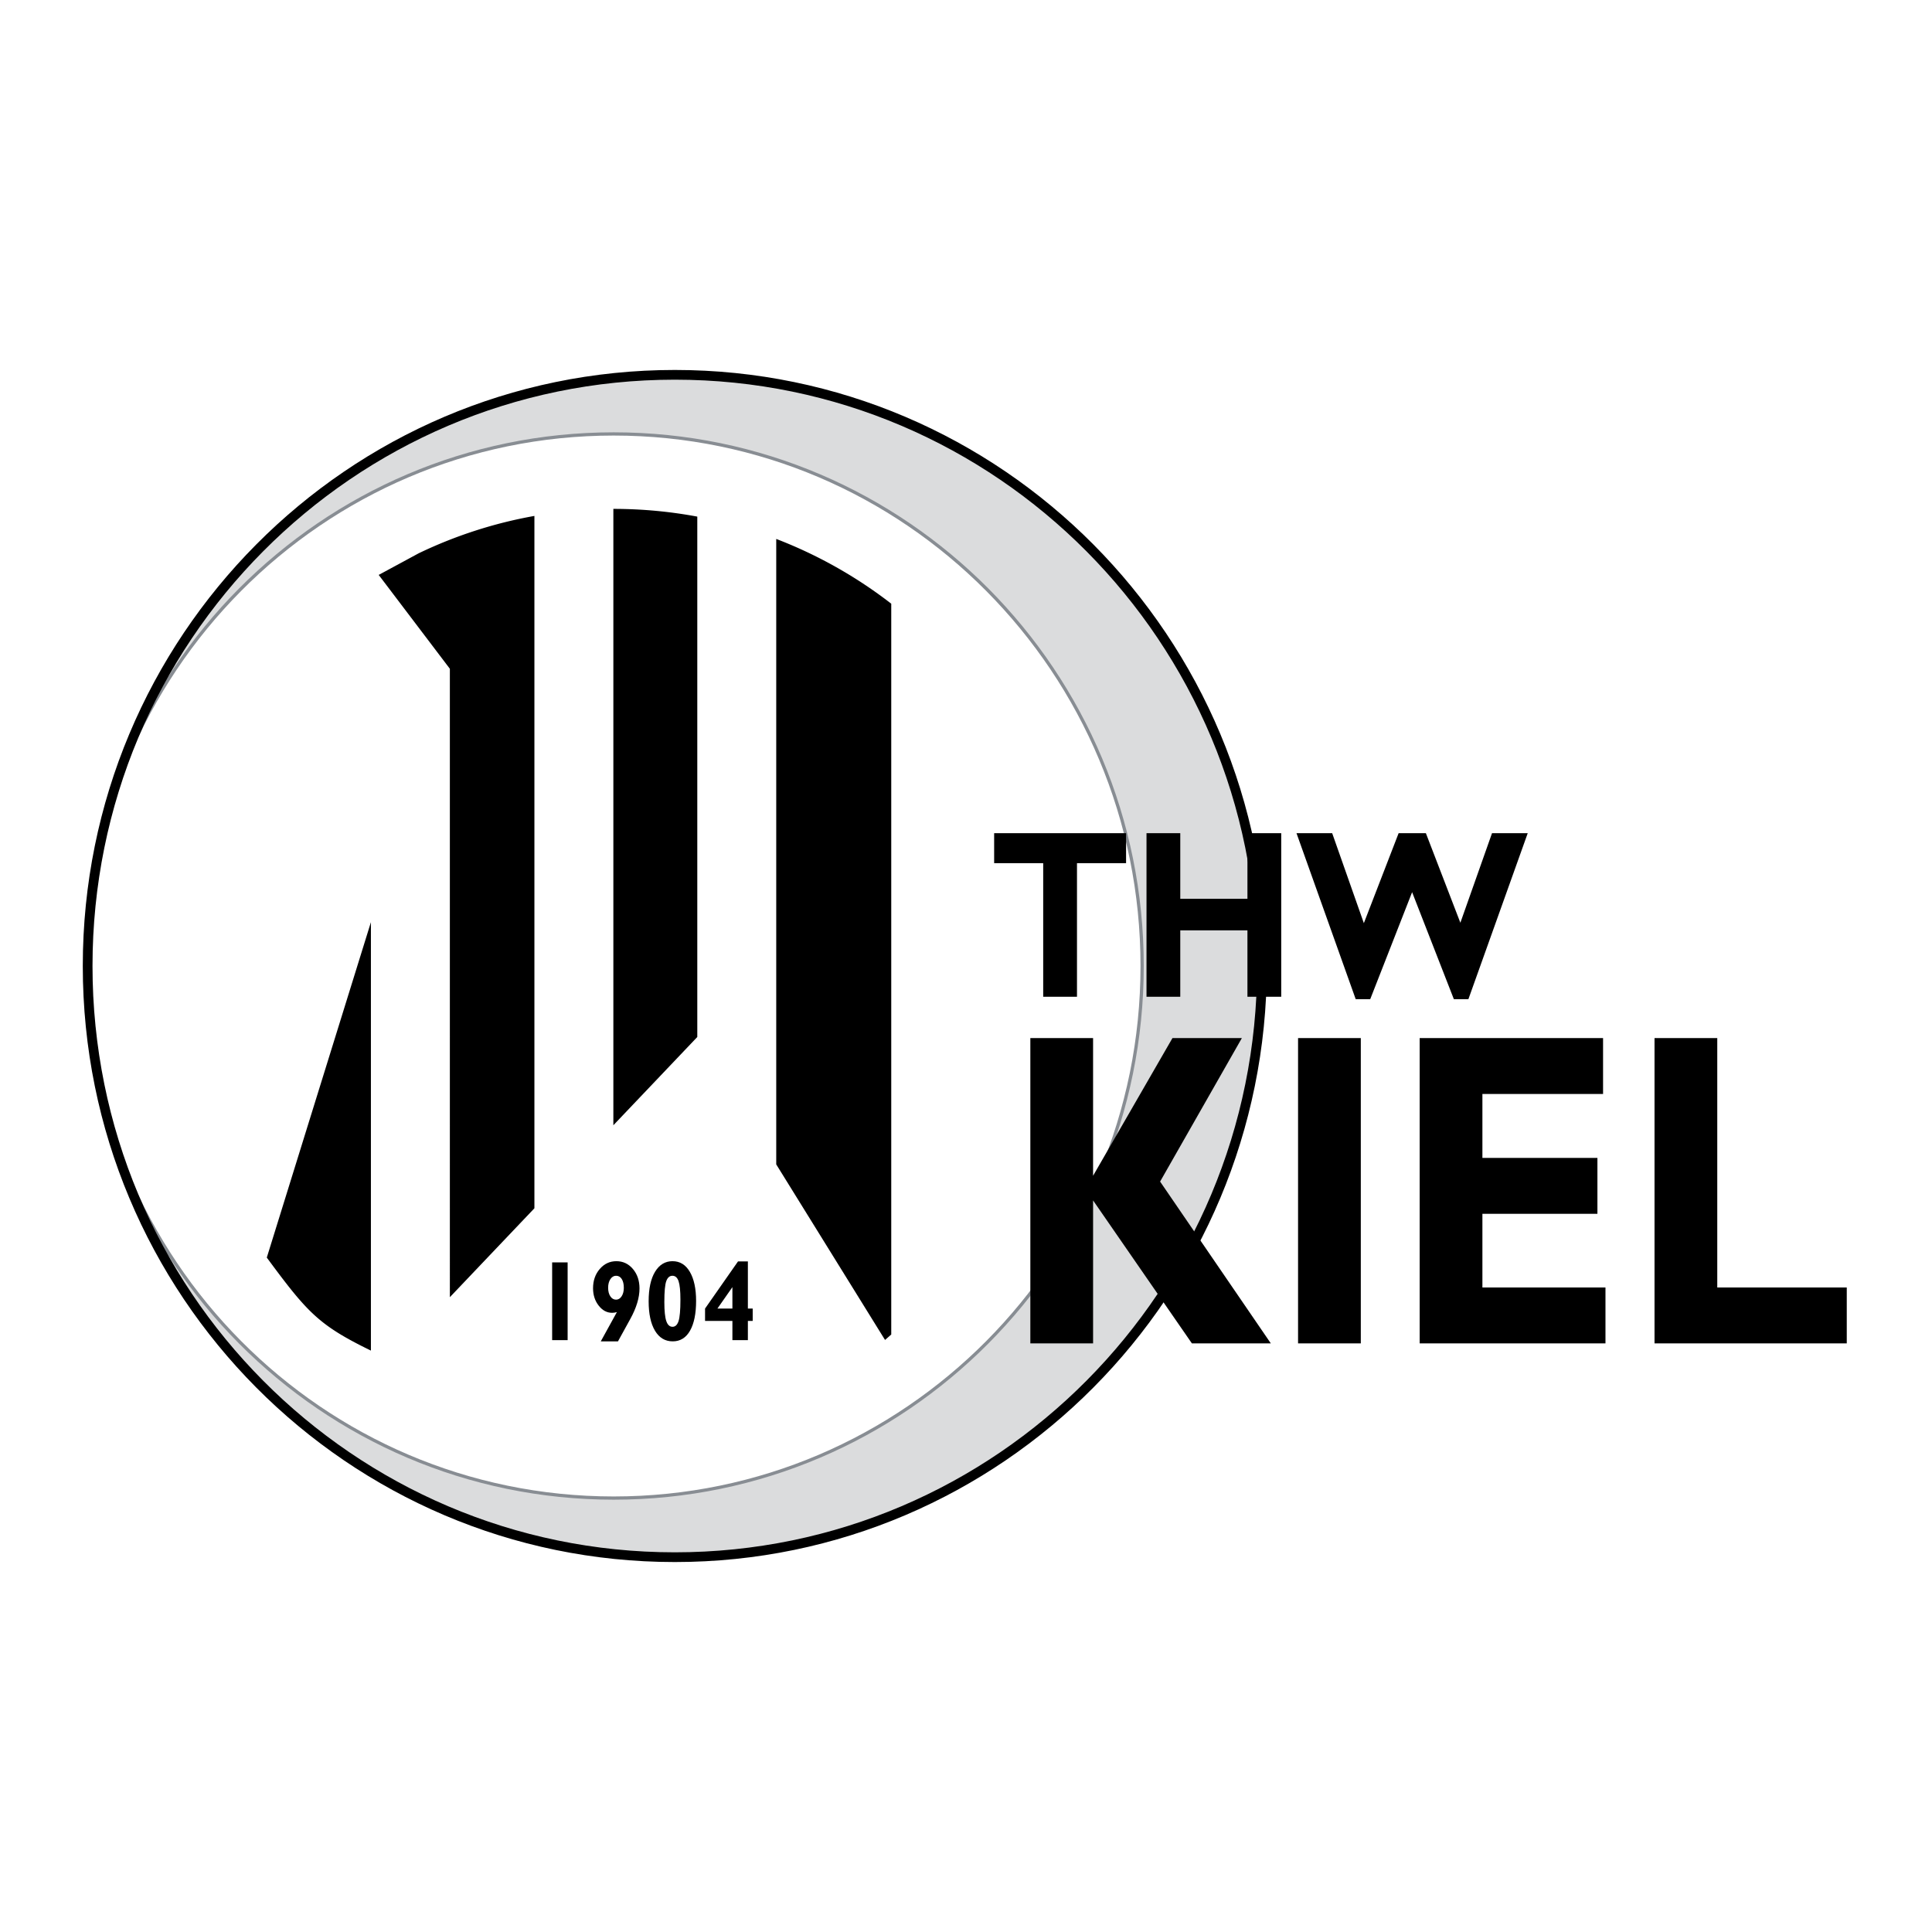 <svg xmlns="http://www.w3.org/2000/svg" width="2500" height="2500" viewBox="0 0 192.756 192.756"><path fill-rule="evenodd" clip-rule="evenodd" fill="#fff" d="M0 0h192.756v192.756H0V0z"/><path d="M125.908 96.378c0 32.576-26.227 58.982-58.582 58.982-32.354 0-58.582-26.406-58.582-58.982 0-32.575 26.228-58.982 58.582-58.982 32.356 0 58.582 26.407 58.582 58.982z" fill-rule="evenodd" clip-rule="evenodd" fill="#dbdcdd"/><path d="M113.951 96.378c0 29.318-23.605 53.085-52.723 53.085-29.119 0-52.724-23.767-52.724-53.085 0-29.317 23.605-53.084 52.724-53.084 29.118 0 52.723 23.767 52.723 53.084z" fill-rule="evenodd" clip-rule="evenodd" fill="#fff" stroke="#888d93" stroke-width=".323" stroke-miterlimit="2.613"/><path d="M37.783 57.359l3.99-2.157a44.803 44.803 0 0 1 11.545-3.728v69.076l-8.435 8.87V66.723l-7.1-9.364zM37.006 134.749c-5.211-2.538-6.34-3.796-10.388-9.28l10.388-33.464v42.744zM77.445 53.77a45.245 45.245 0 0 1 11.475 6.461v72.915l-.62.541-10.855-17.516V53.77zM61.195 50.771c2.861 0 5.66.265 8.374.771v51.919l-8.374 8.805V50.771z" fill-rule="evenodd" clip-rule="evenodd"/><path d="M125.908 96.378c0 32.576-26.227 58.982-58.582 58.982-32.354 0-58.582-26.406-58.582-58.982 0-32.575 26.228-58.982 58.582-58.982 32.356 0 58.582 26.407 58.582 58.982z" fill="none" stroke="#000" stroke-width=".97" stroke-miterlimit="2.613"/><path fill-rule="evenodd" clip-rule="evenodd" d="M123.902 103.569l-8.158 14.317 11.047 16.144h-7.875l-9.859-14.264v14.264h-6.26v-30.461h6.26v13.736l7.92-13.736h6.925zM135.768 103.569v30.461h-6.26v-30.461h6.26zM160.178 128.455v5.575h-18.537v-30.461h18.297v5.576H147.9v6.382h11.475v5.576H147.9v7.352h12.278zM184.252 128.455v5.575h-19.18v-30.461h6.26v24.886h12.92zM112.348 83.127v2.99h-4.897v13.331h-3.371V86.117h-4.894v-2.99h13.162zM127.828 83.127v16.321h-3.371v-6.625h-6.701v6.625h-3.369V83.127h3.369v6.545h6.701v-6.545h3.371zM140.887 89.013l-4.18 10.677h-1.447l-5.908-16.563h3.56l3.16 8.976 3.469-8.976h2.719l3.441 8.936 3.158-8.936h3.563l-5.92 16.563h-1.449l-4.166-10.677zM59.94 133.828l1.608-2.921c-.16.049-.318.072-.475.072-.52 0-.967-.238-1.342-.718-.375-.478-.562-1.057-.562-1.734 0-.763.223-1.404.67-1.922.447-.518 1-.776 1.657-.776.661 0 1.21.259 1.649.776.438.518.658 1.165.658 1.943 0 .923-.308 1.94-.923 3.054l-1.225 2.226H59.94zm14.676-7.978v4.706h.481v1.232h-.481v1.919h-1.544v-1.919h-2.729v-1.232l3.29-4.706h.983zm-7.518-.021c.739 0 1.316.355 1.73 1.066s.622 1.676.622 2.896c0 1.27-.202 2.26-.604 2.97-.403.711-.979 1.066-1.728 1.066-.759 0-1.349-.354-1.771-1.061-.421-.707-.631-1.686-.631-2.937 0-1.265.214-2.248.642-2.95.427-.698 1.008-1.05 1.74-1.05zm-10.465.121v7.757h-1.545v-7.757h1.545zm14.944 4.606h1.495v-2.139l-1.495 2.139zm-4.479 1.818c.276 0 .476-.189.601-.568.125-.379.187-1.092.187-2.137 0-.87-.062-1.484-.185-1.846-.123-.359-.327-.54-.612-.54-.279 0-.483.177-.613.529-.13.354-.194 1.052-.194 2.097 0 .878.064 1.508.194 1.891s.336.574.622.574zm-5.631-2.707c.221 0 .405-.111.552-.333.146-.223.22-.505.22-.848 0-.372-.07-.666-.208-.881-.139-.215-.327-.322-.564-.322-.228 0-.417.112-.567.336-.15.225-.226.51-.226.856 0 .354.073.641.22.86.148.223.339.332.573.332z"/></svg>